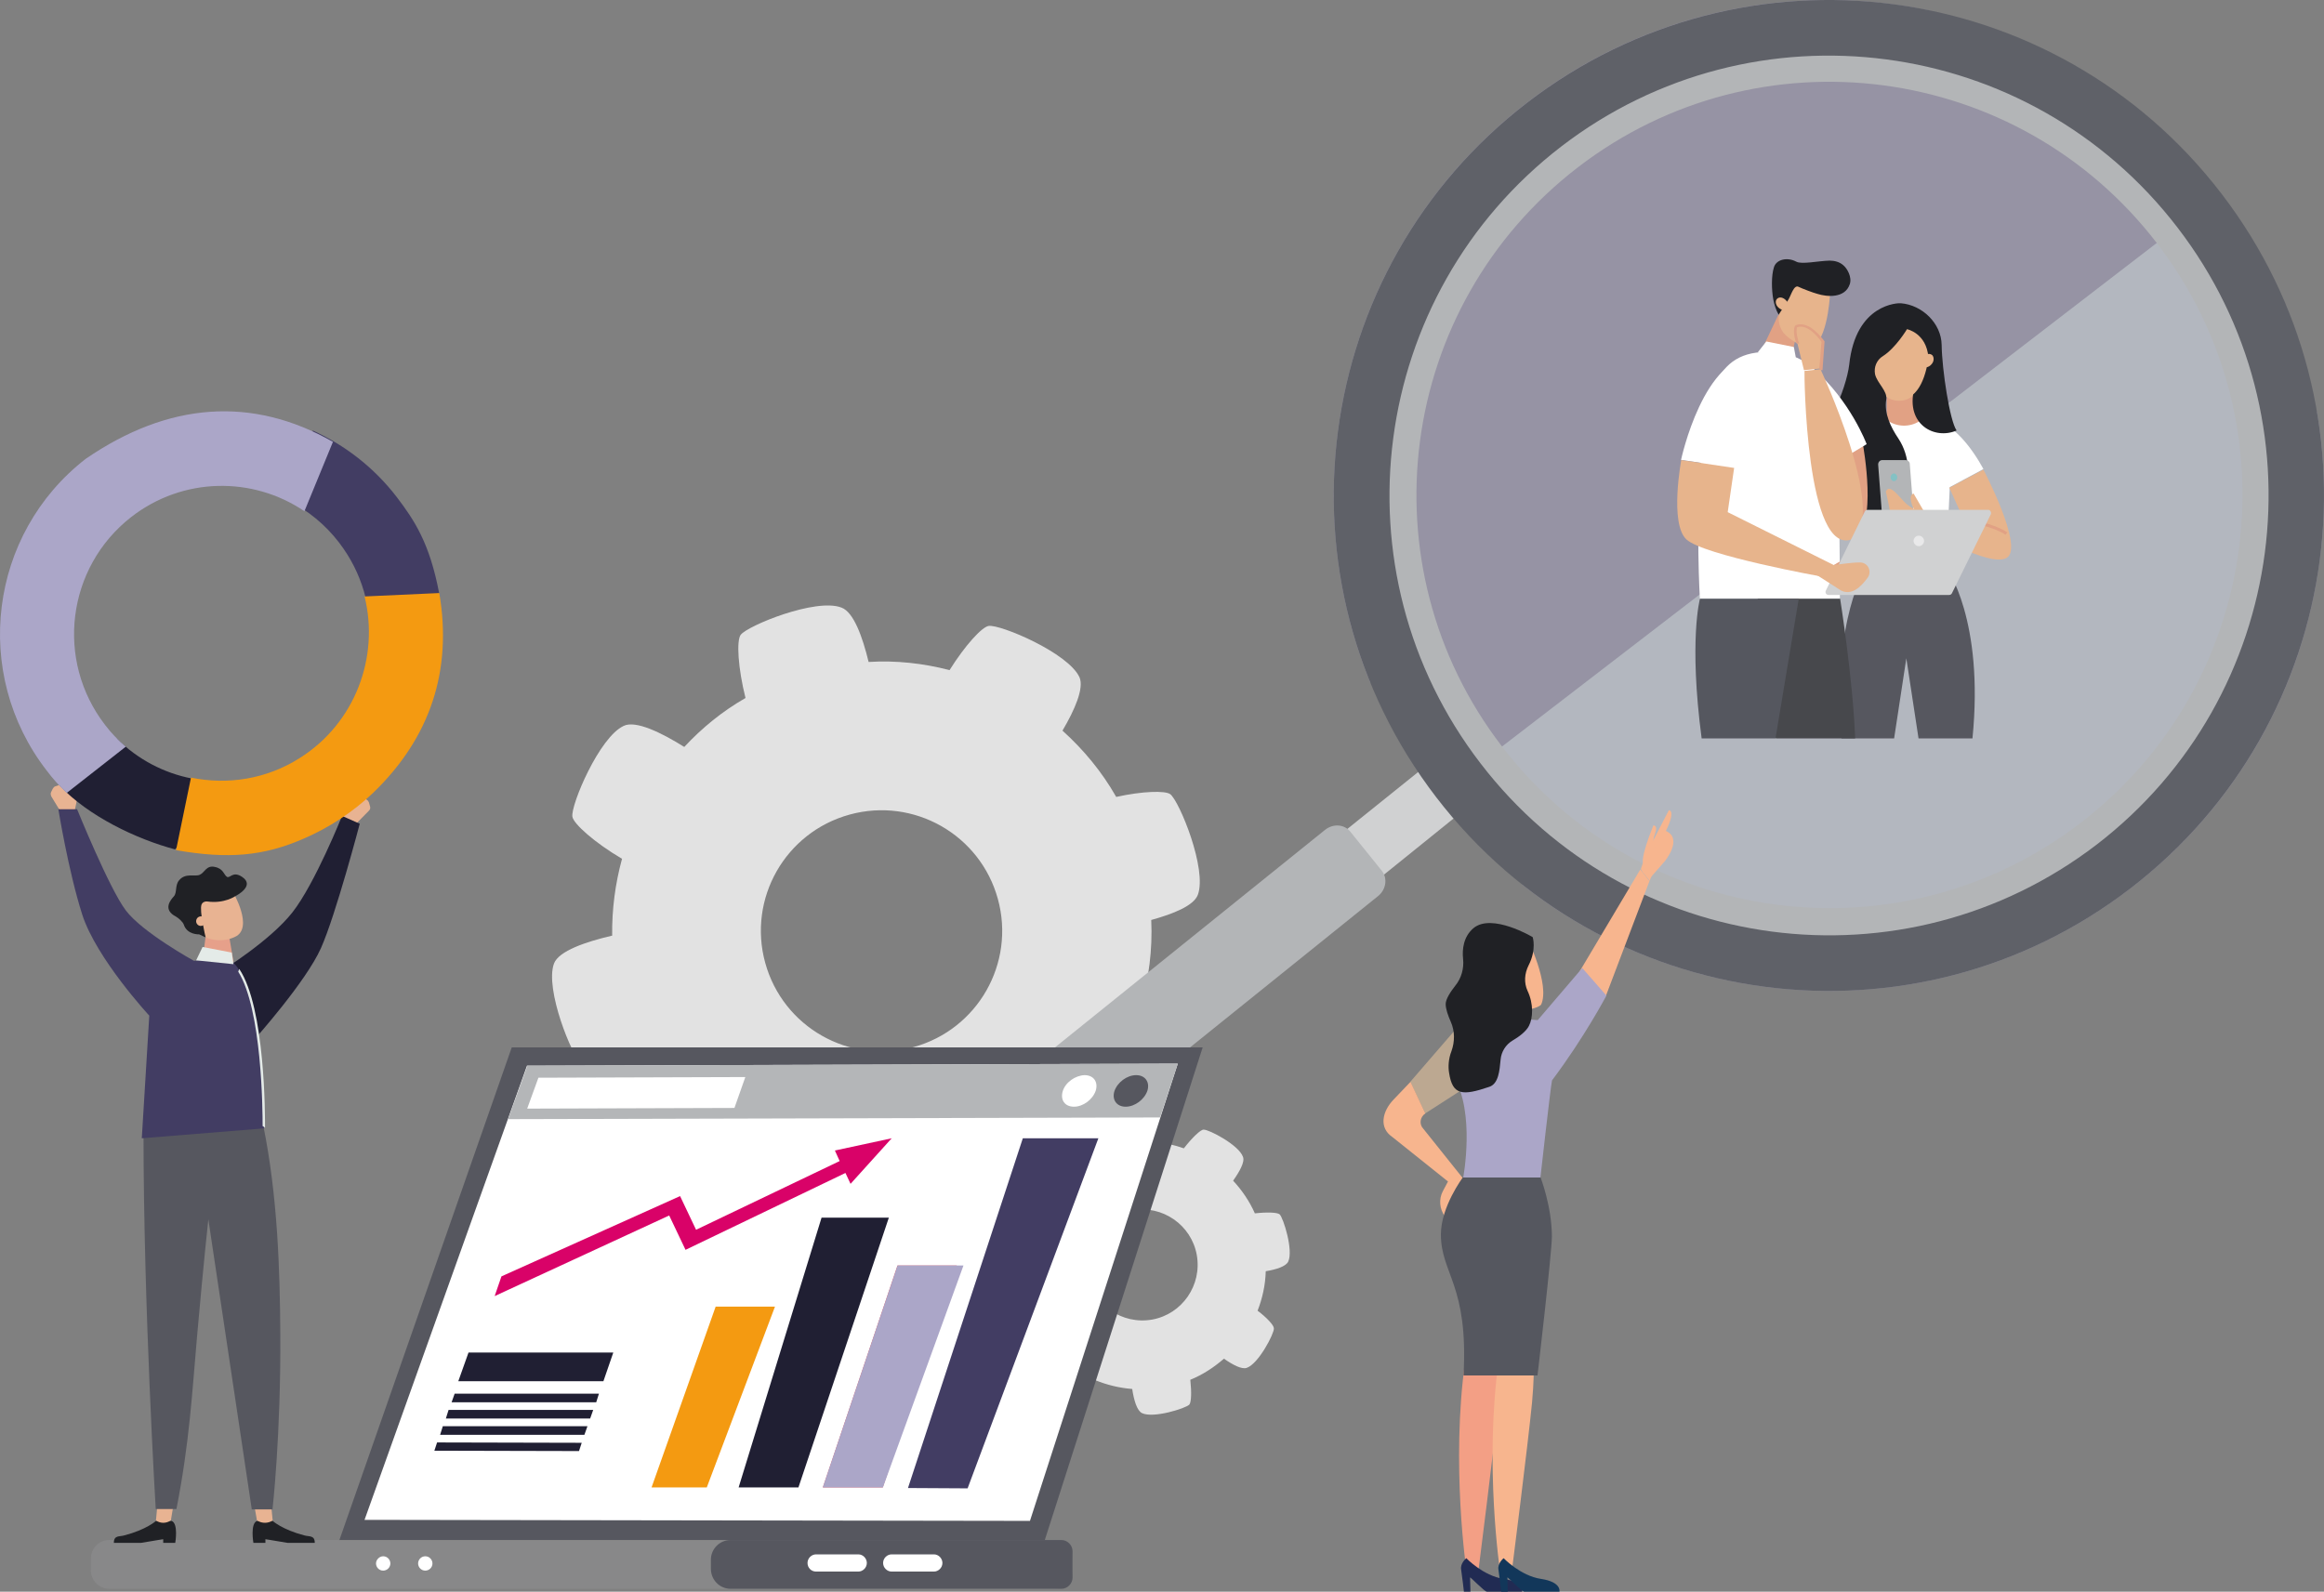 <svg width="2429" height="1664" xmlns="http://www.w3.org/2000/svg" xmlns:xlink="http://www.w3.org/1999/xlink" xml:space="preserve" overflow="hidden"><rect width="100%" height="100%" fill="#808080" stroke="none"/><defs><clipPath id="clip0"><rect x="1772" y="610" width="2429" height="1664"/></clipPath></defs><g clip-path="url(#clip0)" transform="translate(-1772 -610)"><path d="M2546.2 1273.61C2541.58 1279.65 2543.35 1308.44 2551.18 1339.71 2527 1353.57 2505.67 1370.99 2487.19 1390.89 2463.37 1375.96 2436.36 1362.81 2423.91 1368.86 2398.32 1380.58 2368.46 1451.67 2370.24 1463.75 2371.3 1471.21 2393.7 1491.12 2422.14 1507.82 2415.03 1533.76 2411.47 1560.78 2411.83 1588.14 2384.46 1594.54 2356.02 1604.13 2351.04 1617.28 2341.09 1643.94 2370.24 1715.02 2379.84 1722.48 2385.88 1727.11 2414.67 1725.33 2445.6 1717.51 2459.11 1742.39 2475.81 1764.78 2495.37 1783.97 2481.15 1807.07 2469.06 1832.66 2474.75 1844.74 2486.48 1870.33 2557.57 1900.19 2569.66 1898.41 2576.77 1897.34 2594.54 1878.15 2610.18 1852.56 2637.56 1861.09 2666.7 1865.36 2696.21 1865.36 2702.61 1890.24 2711.49 1913.69 2723.23 1917.96 2749.89 1927.91 2820.98 1898.77 2828.45 1889.17 2832.36 1883.84 2831.65 1860.03 2825.6 1832.66 2852.97 1818.09 2877.15 1799.61 2897.76 1778.28 2918.74 1790.37 2940.07 1799.25 2950.73 1794.28 2976.32 1782.55 3006.18 1711.47 3004.41 1699.38 3003.34 1692.99 2986.99 1677.35 2964.24 1662.42 2972.77 1633.28 2976.68 1602.71 2975.26 1571.79 2998.36 1565.4 3019.69 1556.87 3023.96 1545.49 3033.91 1518.84 3004.76 1447.76 2995.16 1440.29 2989.83 1436.38 2966.01 1437.09 2938.64 1443.14 2923.71 1416.84 2904.52 1393.73 2882.48 1373.83 2895.28 1352.15 2905.23 1329.41 2900.25 1318.03 2888.52 1292.44 2817.43 1262.59 2805.34 1264.37 2798.23 1265.43 2780.46 1284.98 2764.46 1310.57 2737.09 1303.46 2708.65 1300.26 2679.86 1302.04 2673.46 1275.74 2664.22 1249.8 2651.42 1245.18 2624.76 1234.87 2553.66 1264.01 2546.2 1273.61M2814.94 1549.76C2833.42 1616.93 2793.97 1686.23 2726.78 1704.71 2659.6 1723.2 2590.28 1683.75 2571.79 1616.57 2553.31 1549.4 2592.77 1480.1 2659.95 1461.62 2727.14 1443.14 2796.45 1482.59 2814.94 1549.76Z" fill="#E2E2E2" fill-rule="evenodd"/><path d="M2910.97 1784.57C2908.49 1787.06 2908.13 1800.58 2910.62 1815.17 2898.9 1820.51 2888.6 1827.62 2879.37 1836.16 2869.07 1828.33 2857.35 1821.22 2851.31 1823.35 2838.88 1827.62 2822.55 1859.29 2822.9 1864.63 2823.26 1868.18 2832.49 1878.15 2844.92 1887.04 2840.66 1898.78 2837.82 1910.88 2836.75 1923.69 2823.97 1925.47 2810.47 1928.67 2807.63 1934.72 2801.95 1946.46 2812.61 1980.26 2816.51 1984.18 2819 1986.67 2832.14 1987.02 2846.7 1984.53 2851.67 1996.63 2858.77 2007.31 2866.94 2016.91 2859.48 2026.88 2853.09 2038.26 2854.87 2043.95 2859.13 2056.41 2890.73 2072.78 2896.06 2072.42 2899.26 2072.42 2908.13 2064.24 2916.66 2052.85 2928.73 2057.83 2941.87 2061.03 2955.36 2062.1 2957.14 2073.84 2960.34 2084.87 2965.66 2087.36 2977.38 2093.06 3011.12 2082.38 3015.03 2078.47 3017.16 2075.98 3017.51 2065.3 3016.09 2052.49 3029.23 2047.16 3040.95 2039.33 3051.25 2030.43 3060.48 2036.84 3069.71 2041.82 3075.04 2040.04 3087.47 2035.77 3103.81 2004.1 3103.45 1998.77 3103.45 1995.56 3096.35 1987.74 3086.41 1980.26 3091.38 1967.46 3094.57 1953.58 3094.93 1938.99 3105.94 1937.21 3115.88 1934.01 3118.37 1929.03 3124.05 1917.29 3113.39 1883.48 3109.49 1879.57 3107 1877.43 3096.35 1877.08 3083.56 1878.5 3077.88 1865.69 3070.07 1854.31 3060.84 1844.34 3067.58 1834.74 3073.27 1824.77 3071.14 1819.44 3066.87 1806.98 3035.27 1790.62 3029.94 1790.97 3026.74 1790.97 3017.87 1799.51 3009.34 1810.54 2997.27 1806.27 2984.13 1803.78 2970.99 1803.07 2969.21 1790.62 2966.02 1778.52 2960.34 1775.67 2948.62 1769.98 2914.88 1780.3 2910.97 1784.57M3022.84 1921.91C3028.52 1953.58 3007.57 1983.82 2976.32 1989.52 2944.71 1995.21 2914.53 1974.22 2908.84 1942.9 2903.16 1911.24 2924.11 1880.99 2955.36 1875.3 2986.97 1869.61 3017.16 1890.6 3022.84 1921.91Z" fill="#E2E2E2" fill-rule="evenodd"/><path d="M3325 1438.45C3320.02 1430.64 3315.39 1422.83 3310.4 1415.02 3309.34 1413.25 3308.27 1411.47 3307.2 1410.05 3302.57 1404.37 3299.72 1398.33 3298.3 1391.23 3298.3 1388.04 3297.94 1384.84 3297.94 1382L3100 1541.07 3138.45 1589 3325 1438.45Z" fill="#D0D1D2" fill-rule="evenodd"/><path d="M3788.9 621.059C3870.27 670.152 3953.42 717.822 4028.39 776.519 4040.47 786.125 4094.48 821.343 4057.88 798.576 4065.34 807.469 4072.45 816.007 4079.91 824.901 4096.26 864.744 4105.49 906.366 4125.75 944.786 4144.58 981.072 4167.68 1013.09 4193.61 1040.48 4224.88 1223.69 4156.31 1417.93 3998.54 1538.88 3807.02 1686.16 3545.15 1678.33 3363.58 1535.32 3354.69 1517.18 3343.68 1499.75 3330.53 1483.74 3326.62 1477.34 3322.36 1471.29 3317.74 1465.95 3303.17 1439.27 3288.25 1412.59 3270.13 1388.04 3251.65 1362.43 3228.91 1341.09 3204.03 1323.3 3118.4 1112.7 3179.16 862.61 3368.19 717.11 3492.56 621.415 3646.41 591.177 3788.9 621.059Z" fill="#ABA6C8" fill-rule="evenodd" fill-opacity="0.502"/><path d="M3429.55 1562.7C3411.09 1529.25 3386.23 1500.79 3353.92 1478.02 3332.26 1464.5 3312.02 1449.55 3292.84 1433.18 3291.78 1432.12 3291.07 1431.4 3290 1430.34L4092.52 813C4242.01 1037.87 4194.07 1343.87 3976.75 1510.75 3814.48 1636 3601.42 1649.16 3429.55 1562.7Z" fill="#DEEEE9" fill-rule="evenodd" fill-opacity="0.4"/><path d="M3388.04 741.701C3175.21 905.288 3135.06 1210.77 3298.5 1423.79 3461.94 1636.81 3767.14 1676.99 3979.96 1513.41 4192.79 1349.82 4232.94 1044.34 4069.5 831.318 3906.06 617.943 3600.86 578.114 3388.04 741.701ZM3421.43 784.731C3610.45 639.636 3881.19 675.199 4026.51 864.391 4171.83 1053.58 4135.94 1324.93 3946.92 1470.02 3757.9 1615.47 3486.81 1579.55 3341.85 1390.36 3196.53 1201.52 3232.06 930.182 3421.43 784.731Z" fill="#B3B5B7" fill-rule="evenodd"/><path d="M3368.34 717.215C3141.64 891.488 3099.01 1216.56 3273.11 1443.47 3447.22 1670.38 3771.97 1713.06 3998.66 1538.79 4225.36 1364.51 4267.99 1039.44 4093.89 812.531 3920.14 585.621 3595.03 542.942 3368.34 717.215ZM3403.87 763.095C3604.98 608.739 3893.49 646.439 4048.05 848.097 4202.62 1049.4 4164.6 1338.19 3963.49 1492.91 3762.02 1647.26 3473.86 1609.56 3319.3 1407.9 3164.74 1206.6 3202.76 917.806 3403.87 763.095Z" fill="#5F6168" fill-rule="evenodd"/><path d="M2581.37 1966.77C2574.62 1958.25 2575.69 1945.81 2584.56 1938.71L3156.9 1477.58C3165.42 1470.83 3177.13 1471.54 3183.52 1479.71L3216.16 1520.21C3222.55 1528.03 3220.77 1540.11 3212.26 1546.86L2639.91 2007.63C2631.4 2014.38 2618.98 2013.31 2611.88 2004.43L2581.37 1966.77Z" fill="#B3B5B7" fill-rule="evenodd"/><path d="M3029 1705 2306.87 1705 2125 2225 2862.41 2225Z" fill="#56575F" fill-rule="evenodd"/><path d="M1886.18 2271 2873.82 2271C2884.48 2271 2893 2262.38 2893 2251.61L2893 2239.39C2893 2228.62 2884.48 2220 2873.82 2220L1886.18 2220C1875.52 2220 1867 2228.62 1867 2239.39L1867 2251.61C1867 2262.38 1875.52 2271 1886.18 2271Z" fill="#888889" fill-rule="evenodd"/><path d="M2535.57 2271 2881.3 2271C2887.68 2271 2893 2265.65 2893 2259.23L2893 2231.77C2893 2225.35 2887.68 2220 2881.3 2220L2535.57 2220C2524.22 2220 2515 2229.27 2515 2240.69L2515 2249.96C2515 2261.73 2524.22 2271 2535.57 2271Z" fill="#56575F" fill-rule="evenodd"/><path d="M2165 2244.5C2165 2248.43 2168.21 2252 2172.5 2252 2176.43 2252 2180 2248.79 2180 2244.5 2180 2240.57 2176.79 2237 2172.5 2237 2168.57 2237 2165 2240.57 2165 2244.5Z" fill="#FFFFFF" fill-rule="evenodd"/><path d="M2209 2244.5C2209 2248.43 2212.21 2252 2216.5 2252 2220.43 2252 2224 2248.79 2224 2244.5 2224 2240.57 2220.79 2237 2216.5 2237 2212.21 2237 2209 2240.57 2209 2244.5Z" fill="#FFFFFF" fill-rule="evenodd"/><path d="M2624.91 2253 2669.09 2253C2673.72 2253 2678 2249.04 2678 2244L2678 2244C2678 2239.32 2674.08 2235 2669.09 2235L2624.91 2235C2620.28 2235 2616 2238.96 2616 2244L2616 2244C2616 2249.04 2619.92 2253 2624.91 2253Z" fill="#FFFFFF" fill-rule="evenodd"/><path d="M2703.91 2253 2748.09 2253C2752.72 2253 2757 2249.04 2757 2244L2757 2244C2757 2239.32 2753.08 2235 2748.09 2235L2703.91 2235C2699.28 2235 2695 2238.96 2695 2244L2695 2244C2695 2249.04 2699.28 2253 2703.91 2253Z" fill="#FFFFFF" fill-rule="evenodd"/><path d="M2848.49 2200 2153 2198.93 2322.79 1724.13 3003 1722Z" fill="#FFFFFF" fill-rule="evenodd"/><path d="M2984.54 1778.24 2303 1780 2323.23 1724.11 3003 1722Z" fill="#B4B6B8" fill-rule="evenodd"/><path d="M2510.73 2165 2453 2165 2519.99 1976 2582 1976Z" fill="#F49A11" fill-rule="evenodd"/><path d="M2606.52 2165 2544 2165 2630.67 1883 2701 1883Z" fill="#201F33" fill-rule="evenodd"/><path d="M2694.7 2165 2632 2165 2710.02 1933 2772 1933Z" fill="#DE5C6A" fill-rule="evenodd"/><path d="M2694.8 2165 2632 2165 2710.14 1933 2779 1933Z" fill="#ABA6C8" fill-rule="evenodd"/><path d="M2783.32 2166 2721 2165.64 2841.04 1800 2920 1800Z" fill="#423D63" fill-rule="evenodd"/><path d="M2644.61 1812.8 2649.59 1823.83 2499.52 1895.66 2482.81 1860.45 2296.11 1944.38 2289 1965 2471.43 1880.72 2488.5 1916.64 2655.64 1836.27 2660.97 1847.65 2704 1800Z" fill="#D90268" fill-rule="evenodd"/><path d="M2395.16 2076 2244 2076 2247.19 2067 2398 2067Z" fill="#201F33" fill-rule="evenodd"/><path d="M2388.81 2093 2238 2093 2240.83 2084 2392 2084Z" fill="#201F33" fill-rule="evenodd"/><path d="M2382.81 2110 2232 2110 2234.83 2101 2386 2101Z" fill="#201F33" fill-rule="evenodd"/><path d="M2377.17 2127 2226 2126.64 2228.83 2118 2380 2118.36Z" fill="#201F33" fill-rule="evenodd"/><path d="M2402.67 2054 2251 2054 2261.68 2024 2413 2024Z" fill="#201F33" fill-rule="evenodd"/><path d="M2936.77 1750.68C2933.92 1759.9 2939.25 1767 2948.49 1767 2958.09 1767 2968.04 1759.55 2971.23 1750.32 2974.08 1741.1 2968.75 1734 2959.51 1734 2949.91 1734 2939.96 1741.45 2936.77 1750.68Z" fill="#56575F" fill-rule="evenodd"/><path d="M2882.79 1750.68C2879.96 1759.9 2884.92 1767 2894.5 1767 2904.08 1767 2914.01 1759.55 2917.21 1750.32 2920.04 1741.1 2915.08 1734 2905.5 1734 2895.92 1734.35 2885.63 1741.45 2882.79 1750.68Z" fill="#FFFFFF" fill-rule="evenodd"/><path d="M2539.62 1768.3 2323 1769 2334.74 1736.7 2551 1736Z" fill="#FFFFFF" fill-rule="evenodd"/><path d="M2056.92 2200C2056.92 2200 2066.96 2209.2 2090.25 2215.22 2095.27 2216.63 2101 2214.86 2101 2223 2090.25 2223 2072.69 2223 2072.69 2223L2049.4 2219.11 2049.4 2223 2036.85 2223C2036.85 2223 2033.27 2202.48 2040.79 2200 2047.6 2200 2056.92 2200 2056.92 2200Z" fill="#202125" fill-rule="evenodd"/><path d="M2055.54 2185 2057 2199.56 2057 2199.56C2052.25 2202.75 2046.04 2202.75 2041.29 2199.91L2040.56 2199.56 2038 2185 2055.54 2185Z" fill="#E8B392" fill-rule="evenodd"/><path d="M1935.08 2200C1935.08 2200 1925.04 2209.2 1901.75 2215.22 1896.73 2216.63 1891 2214.86 1891 2223 1901.75 2223 1919.31 2223 1919.31 2223L1942.6 2219.11 1942.6 2223 1955.15 2223C1955.15 2223 1958.73 2202.48 1951.21 2200 1944.76 2200 1935.08 2200 1935.08 2200Z" fill="#202125" fill-rule="evenodd"/><path d="M1936.38 2185 1935 2199.56 1935 2199.56C1939.5 2202.75 1945.38 2202.75 1949.88 2199.91L1950.58 2199.56 1953 2185 1936.38 2185Z" fill="#E8B392" fill-rule="evenodd"/><path d="M2047.22 1787C2062.12 1859.81 2064.6 1938.31 2064.96 2004.37 2065.67 2110.57 2056.8 2188 2056.8 2188L2035.16 2188 1989.76 1884.67C1989.76 1884.67 1984.79 1929.78 1978.05 2006.15 1972.73 2066.17 1970.24 2116.96 1956.41 2187.65 1934.77 2187.65 1934.77 2187.65 1934.77 2187.65 1934.77 2187.65 1922 1976.67 1922 1794.81 1972.73 1794.81 2021.33 1787 2047.22 1787Z" fill="#56575F" fill-rule="evenodd"/><path d="M2144.36 1471 2157.63 1457.53C2158.71 1456.47 2159.43 1454.7 2158.71 1452.92L2157.63 1449.02C2157.28 1447.96 2156.56 1446.9 2155.48 1446.19L2139.33 1436.62C2137.54 1435.55 2135.02 1435.91 2133.23 1437.33L2131.44 1439.1C2130.72 1440.16 2130 1441.23 2130 1442.29L2130 1465.68 2144.36 1471Z" fill="#E8B392" fill-rule="evenodd"/><path d="M2148 1471.17C2148 1471.17 2123.11 1566 2107.47 1601.17 2091.82 1636.33 2038.49 1696 2038.49 1696L2004 1624.61C2004 1624.61 2054.13 1593.71 2077.6 1563.87 2101.07 1534.04 2129.51 1463 2129.51 1463L2148 1471.17Z" fill="#201F33" fill-rule="evenodd"/><path d="M1835.61 1459 1825.74 1442.81C1825.03 1441.38 1824.68 1439.58 1825.38 1438.14L1827.15 1434.54C1827.85 1433.46 1828.56 1432.38 1829.97 1432.02L1847.6 1426.27C1849.71 1425.55 1851.83 1426.27 1853.24 1428.43L1854.29 1430.59C1855 1431.66 1855 1433.1 1855 1434.18L1850.06 1457.56 1835.61 1459Z" fill="#E8B392" fill-rule="evenodd"/><path d="M2009.54 1611.62C2050.12 1632.99 2047.98 1789.67 2047.98 1789.67L1920.2 1800 1928.03 1671.8C1928.03 1671.8 1872.86 1612.33 1857.91 1566.04 1843.32 1520.1 1833 1456 1833 1456L1852.58 1456C1852.58 1456 1886.03 1538.62 1903.47 1561.76 1920.91 1584.91 1974.66 1614.47 1974.66 1614.47L2009.54 1611.62Z" fill="#423D63" fill-rule="evenodd"/><path d="M2046.49 1787.22C2046.49 1770.52 2045.77 1665.3 2021 1625.84 2021.36 1624.78 2021.72 1624.07 2022.08 1623 2049.36 1663.88 2049 1776.91 2049 1789 2048.28 1788.29 2047.56 1787.93 2046.49 1787.22Z" fill="#E4EBE8" fill-rule="evenodd"/><path d="M1984 1611.49 1986.81 1590 2011.78 1590.35 2016 1615.31C2016 1615.65 2015.65 1615.65 2015.65 1616 2005.8 1611.84 1994.55 1610.45 1984 1611.49Z" fill="#E6A08A" fill-rule="evenodd"/><path d="M1969 1548.42 1978.87 1581.93C1982.05 1580.86 1984.87 1584.07 1985.22 1587.28 1985.93 1587.99 1986.28 1588.7 1986.28 1589.77 1992.98 1592.63 2004.97 1595.48 2017.66 1589.42 2037.76 1580.15 2015.2 1542 2015.2 1542L1969 1548.42Z" fill="#E8B392" fill-rule="evenodd"/><path d="M1964.04 1576.54C1963.32 1574.07 1958.67 1569.82 1956.16 1568.4 1941.49 1560.96 1950.44 1550.7 1953.66 1547.16 1957.24 1543.26 1954.73 1535.82 1959.02 1530.51 1965.82 1522.02 1975.84 1526.97 1980.85 1524.49 1985.86 1522.37 1987.65 1514.23 1996.6 1516.35 2005.55 1518.12 2005.9 1524.49 2009.13 1526.62 2012.35 1528.74 2015.21 1520.25 2024.87 1526.62 2039.54 1536.18 2018.07 1546.8 2018.07 1546.8 2018.07 1546.8 2006.62 1554.95 1988.73 1552.47 1986.22 1552.11 1983.72 1553.18 1982.64 1555.65 1980.14 1562.03 1986.94 1590 1986.94 1590L1980.14 1586.81C1980.14 1586.81 1967.61 1587.52 1964.04 1576.54Z" fill="#202125" fill-rule="evenodd"/><path d="M1977.95 1575.98C1979.61 1578.29 1982.62 1578.62 1984.96 1576.97 1987.29 1575.31 1987.63 1572.34 1985.96 1570.02 1984.29 1567.71 1981.28 1567.38 1978.95 1569.03 1976.94 1570.69 1976.28 1573.66 1977.95 1575.98Z" fill="#E8B392" fill-rule="evenodd"/><path d="M2014.23 1605.88 2016 1618 1977 1613.96 1983.74 1600Z" fill="#E4EBE8" fill-rule="evenodd"/><path d="M2186.8 1129.8C2162.75 1098.46 2132.34 1075.31 2098.75 1060 2101.23 1087.07 2094.51 1114.49 2074 1133.72 2093.8 1143.69 2111.84 1158.29 2126.33 1177.16 2150.73 1208.86 2160.99 1246.96 2158.16 1284 2162.4 1281.86 2166.64 1280.08 2171.24 1279.01 2174.07 1278.66 2177.25 1278.3 2180.08 1277.95 2183.26 1272.6 2186.45 1267.26 2189.27 1261.56 2191.4 1258 2193.16 1250.88 2195.99 1247.68 2195.99 1247.68 2196.35 1247.32 2196.35 1247.32 2197.05 1245.54 2197.76 1243.76 2198.47 1241.98 2204.48 1227.02 2218.62 1236.99 2231 1230.23 2221.1 1177.88 2205.19 1154.02 2186.8 1129.8Z" fill="#423D63" fill-rule="evenodd"/><path d="M1986.23 1475.65C1986.94 1475.65 1987.64 1475.65 1988 1475.65 1988 1475.65 1988 1475.65 1988 1475.65 1986.94 1471.04 1985.52 1466.43 1983.74 1461.82 1983.03 1459.69 1982.32 1457.91 1981.61 1455.79 1981.61 1455.43 1981.61 1455.43 1981.26 1455.08 1979.13 1449.4 1977 1444.08 1974.87 1438.4 1973.1 1433.44 1972.39 1428.47 1972.39 1423.86 1943.29 1418.18 1915.97 1403.99 1893.97 1382 1881.55 1396.9 1867.35 1409.31 1851.39 1421.02 1845.71 1425.28 1840.03 1428.47 1834 1430.95 1864.16 1463.24 1914.9 1487.36 1955 1498 1966.35 1485.94 1969.55 1476.36 1986.23 1475.65Z" fill="#201F33" fill-rule="evenodd"/><path d="M1903.46 1390.62C1895.65 1383.86 1888.2 1376.39 1881.81 1367.86 1829.63 1300.27 1841.7 1203.16 1909.14 1150.52 1963.1 1108.54 2036.22 1107.83 2090.18 1144.47L2120 1071.9C2035.51 1023.88 1948.19 1030.28 1861.57 1089.69 1760.4 1168.3 1742.3 1314.14 1820.75 1415.52 1827.14 1424.06 1834.24 1431.89 1841.7 1439L1903.46 1390.62Z" fill="#ABA6C8" fill-rule="evenodd"/><path d="M2231.13 1230 2153.03 1233.56C2168.65 1296.57 2143.45 1365.64 2085.58 1402.31 2050.43 1424.74 2009.61 1430.79 1971.62 1422.96L1956 1498.79C2011.03 1508.4 2047.59 1504.84 2088.77 1487.04 2116.11 1475.29 2140.96 1458.92 2162.26 1438.62 2221.55 1381.31 2244.98 1311.17 2231.13 1230Z" fill="#F49A11" fill-rule="evenodd"/><path d="M3820 1067.3C3809.86 1058.56 3802.62 1046.68 3799.72 1032.7 3799.72 1032.35 3799.72 1032 3799.72 1032 3799.36 1032 3799.36 1032.35 3799 1032.35 3799 1032.7 3799 1032.7 3799 1033.05 3801.53 1047.03 3809.14 1059.26 3819.28 1068 3819.64 1067.65 3820 1067.3 3820 1067.3" fill="#FFFFFF" fill-rule="evenodd"/><path d="M3681.26 1111.47 3629 1251.72 3640.02 1256C3640.02 1256 3680.9 1193.19 3721.43 1120.75 3759.83 1052.94 3681.26 1111.47 3681.26 1111.47" fill="#E7B48C" fill-rule="evenodd"/><path d="M3681 1111.08C3681 1111.08 3707.62 1049.14 3743.48 1049.14 3779.33 1049.14 3740.28 1053.76 3786.07 1049.14 3817.31 1045.93 3845 1100.4 3845 1100.4L3809.86 1119.27 3805.95 1204 3721.47 1204 3716.5 1122.47 3681 1111.08" fill="#FFFFFF" fill-rule="evenodd"/><path d="M3744 1024.49 3744 1049.24 3744.35 1049.24C3754.24 1056.56 3768 1056.9 3778.24 1050.28L3780 1049.24 3774.35 1021 3744 1024.49" fill="#E1A184" fill-rule="evenodd"/><path d="M3727.03 972.214C3727.03 972.214 3724.92 1029 3756.96 1029 3789 1029 3789 967.214 3789 967.214L3761.18 939 3727.03 972.214" fill="#E7B48C" fill-rule="evenodd"/><path d="M3765.15 954.149C3765.15 954.149 3753.43 973.765 3739.93 982.324 3733.54 986.247 3730.34 993.737 3731.76 1001.23 3733.89 1010.5 3744.9 1018.7 3743.48 1027.62 3740.99 1041.89 3748.1 1056.51 3756.27 1068.63 3780.77 1105.73 3757.69 1166 3723.24 1166 3684.52 1166 3689.5 1120.35 3692.34 1111.79 3695.53 1102.87 3693.05 1092.89 3685.94 1086.47 3680.97 1081.83 3676 1075.77 3676 1069.35 3676 1061.5 3683.1 1047.95 3689.5 1037.25 3696.24 1026.19 3703.35 1003.72 3704.77 991.241 3711.52 927.043 3756.62 926.687 3758.75 927.043 3781.13 928.827 3801.02 948.086 3801.37 970.555 3801.73 996.59 3809.9 1050.09 3817 1060.07 3793.91 1070.06 3763.73 1053.65 3772.6 1016.92 3774.38 1009.79 3788.23 989.814 3787.52 983.394 3785.39 958.072 3765.15 954.149 3765.15 954.149" fill="#202125" fill-rule="evenodd"/><path d="M3768.8 969C3764.53 971.826 3760.27 974.3 3755.29 976.066 3751.02 982.072 3746.04 987.371 3740 991.964 3742.84 1000.8 3744.27 1009.63 3743.91 1018.46 3743.91 1020.23 3743.56 1022.35 3743.56 1024.11 3747.11 1026.59 3751.38 1028 3756.71 1028 3778.76 1028 3785.87 999.384 3788 981.012 3781.24 978.539 3774.84 974.3 3768.8 969" fill="#E7B48C" fill-rule="evenodd"/><path d="M3781.37 992.489C3779.24 989.975 3779.6 985.667 3782.43 982.794 3785.26 979.562 3789.16 979.204 3791.63 981.358 3793.76 983.872 3793.4 988.18 3790.57 991.053 3787.74 994.284 3783.49 995.002 3781.37 992.489" fill="#E7B48C" fill-rule="evenodd"/><path d="M3751.7 1382 3764.46 1298.17 3777.22 1382 3833.58 1382C3845.99 1257.86 3806.64 1204 3806.64 1204L3722.28 1204C3722.28 1204 3686.83 1255.72 3696.75 1382L3751.7 1382" fill="#56575F" fill-rule="evenodd"/><path d="M3845.05 1101C3845.05 1101 3887.44 1181.62 3869.63 1193.04 3851.82 1204.45 3782 1162.36 3782 1162.36L3785.56 1150.94 3824.03 1152.37 3809.43 1119.91 3845.05 1101" fill="#E7B48C" fill-rule="evenodd"/><path d="M3868.21 1169C3839.56 1151.21 3788.72 1154.41 3788.36 1154.41L3788 1151.21C3790.15 1151.21 3840.64 1148.01 3870 1166.51L3868.21 1169" fill="#E1A184" fill-rule="evenodd"/><path d="M3636.3 1263.27C3635.25 1263.98 3631.41 1266.8 3627.21 1275.61 3623.71 1283.37 3621.61 1302.05 3614.26 1295.71 3612.52 1286.54 3609.02 1275.61 3609.02 1275.61 3608.67 1269.97 3613.91 1261.86 3618.11 1257.63L3633.16 1246C3633.16 1246 3642.6 1247.76 3642.95 1247.76L3644 1249.53C3641.2 1252.7 3638.05 1259.04 3636.3 1263.27" fill="#E7B48C" fill-rule="evenodd"/><path d="M3631.72 1264.42C3631.72 1264.42 3631.38 1264.42 3630.34 1265.15 3630.34 1263.69 3630 1262.59 3630 1261.5 3631.38 1257.12 3632.41 1252.38 3633.79 1248 3636.21 1249.09 3639.66 1250.92 3640 1250.92L3637.59 1281.93C3637.59 1281.93 3633.79 1283.02 3632.07 1276.82 3630.69 1270.25 3631.72 1264.42 3631.72 1264.42" fill="#E7B48C" fill-rule="evenodd"/><path d="M3772 1146.03 3768.05 1094.91C3768.05 1092.78 3765.89 1091 3763.74 1091L3739.31 1091C3736.8 1091 3735 1093.13 3735 1095.62L3738.95 1147.09C3738.95 1149.22 3741.11 1151 3743.26 1151L3767.69 1151C3770.2 1150.29 3772 1148.51 3772 1146.03" fill="#B3B5B7" fill-rule="evenodd"/><path d="M3779.27 1144.52C3777.86 1144.52 3772.93 1143.45 3764.83 1137.06 3757.79 1131.02 3747.23 1114.31 3743 1123.91 3745.46 1133.86 3747.58 1145.59 3747.58 1145.59 3749.69 1151.27 3758.49 1156.6 3764.48 1158.74L3784.2 1163C3784.2 1163 3792.3 1156.6 3793 1156.6L3791.59 1152.69C3787.01 1150.21 3782.79 1147.36 3779.27 1144.52" fill="#E7B48C" fill-rule="evenodd"/><path d="M3774.14 1144.96C3774.14 1144.96 3773.44 1144.96 3772.75 1144.96 3773.1 1146.01 3773.79 1147.42 3774.14 1148.47 3777.25 1151.98 3780.37 1155.49 3783.49 1159 3785.23 1156.89 3788 1153.38 3788 1153.38L3772.06 1126C3772.06 1126 3767.9 1126.7 3769.28 1133.37 3770.32 1140.04 3774.14 1144.96 3774.14 1144.96" fill="#E7B48C" fill-rule="evenodd"/><path d="M3748 1109C3748 1111.18 3749.59 1113 3751.5 1113 3753.41 1113 3755 1111.18 3755 1109 3755 1106.82 3753.41 1105 3751.5 1105 3749.59 1105 3748 1106.82 3748 1109" fill="#84C1C4" fill-rule="evenodd"/><path d="M3649 962.065 3642.33 994 3609 984.774 3630.75 939 3649 962.065" fill="#E1A184" fill-rule="evenodd"/><path d="M3657.84 971.764C3661.72 972.829 3665.6 973.539 3667.71 972.474 3683.94 959.696 3685 912.133 3685 912.133L3669.83 899 3643.02 905.744 3632.44 934.495C3629.62 942.303 3631.03 950.822 3635.97 957.921 3641.96 964.31 3649.37 969.279 3657.84 971.764" fill="#E7B48C" fill-rule="evenodd"/><path d="M3641.23 923.197C3644.05 918.632 3646.87 907.393 3651.8 909.852 3655.32 911.608 3667.31 916.173 3671.54 917.227 3681.4 920.387 3700.43 922.143 3705.37 907.042 3707.84 899.667 3702.55 890.537 3698.67 887.376 3694.8 883.864 3689.51 882.459 3684.22 882.459 3671.89 882.811 3654.97 886.674 3649.33 883.513 3640.17 878.596 3628.54 881.055 3626.07 889.483 3623.25 898.263 3623.61 913.013 3625.37 922.846 3626.43 928.465 3628.19 934.084 3631.01 939L3641.23 923.197" fill="#202125" fill-rule="evenodd"/><path d="M3630.63 921.475C3633.45 920.098 3637.31 921.819 3639.77 925.262 3641.88 928.361 3641.18 932.148 3638.37 933.525 3635.55 934.902 3631.69 933.18 3629.23 929.738 3627.12 926.295 3627.82 922.852 3630.63 921.475" fill="#E7B48C" fill-rule="evenodd"/><path d="M3623.63 978.161C3560.83 974.61 3555.48 1030.37 3550.12 1090.74 3544.06 1160 3548.7 1236 3548.7 1236L3695 1236C3695 1236 3695 1171.36 3693.57 1107.08 3692.15 1044.57 3690 982.068 3623.63 978.161" fill="#FFFFFF" fill-rule="evenodd"/><path d="M3687 1201.96C3687 1201.96 3701.07 1191.89 3706.35 1194.4 3711.62 1196.92 3707.4 1207 3707.4 1207L3687 1201.96" fill="#E1A184" fill-rule="evenodd"/><path d="M3708.97 1171.47C3735.17 1162.64 3719.16 1075 3719.16 1075L3703.88 1075C3703.88 1075 3683.14 1180.31 3708.97 1171.47" fill="#E1A184" fill-rule="evenodd"/><path d="M3723 1074.34 3705.28 1085C3705.28 1085 3630.13 963.124 3667.35 995.459 3705.99 1028.86 3723 1074.34 3723 1074.34" fill="#FFFFFF" fill-rule="evenodd"/><path d="M3529 1090.8C3529 1090.8 3552.73 979.202 3609.04 982.054 3665.36 984.55 3584.61 1099 3584.61 1099L3529 1090.8" fill="#FFFFFF" fill-rule="evenodd"/><path d="M3708.89 1173.35C3744.46 1145.03 3674.75 996 3674.75 996L3658.03 997.77C3657.68 997.77 3659.1 1194.94 3708.89 1173.35" fill="#E7B48C" fill-rule="evenodd"/><path d="M3649 984 3646.89 972.787 3618.12 967 3609 978.575 3649 984" fill="#FFFFFF" fill-rule="evenodd"/><path d="M3674.83 995.229 3677 966.889C3677 966.889 3662.53 945.28 3648.79 950.948 3646.26 956.97 3650.6 969.014 3650.6 969.014L3657.47 997 3674.83 995.229" fill="#E7B48C" fill-rule="evenodd"/><path d="M3711 1382C3708.5 1318.82 3695.28 1236 3695.28 1236L3609.14 1236 3607 1312.75C3607 1312.75 3613.08 1339.52 3628.09 1382L3711 1382" fill="#47484C" fill-rule="evenodd"/><path d="M3673.23 994.511 3673.59 994.511 3675.76 967.486C3673.95 964.642 3661.7 947.929 3650.17 952.196 3648.73 956.819 3651.25 965.708 3652.33 968.909L3652.33 969.264C3651.25 968.909 3650.53 968.909 3649.45 968.909 3648.37 966.064 3645.48 956.463 3648.01 950.774L3648.37 950.418 3648.73 950.063C3663.14 944.018 3677.92 965.708 3678.64 966.42L3679 966.775 3676.84 997 3675.04 997C3673.95 995.933 3673.59 995.222 3673.23 994.511" fill="#E1A184" fill-rule="evenodd"/><path d="M3627.71 1382 3652 1236 3548.75 1236C3548.75 1236 3536.96 1279.19 3550.53 1382L3627.71 1382" fill="#55575F" fill-rule="evenodd"/><path d="M3849.96 1143 3723.92 1143C3722.85 1143 3721.42 1143.71 3721.06 1144.77L3680.36 1227.41C3679.29 1229.53 3680.72 1232 3683.22 1232L3809.25 1232C3810.33 1232 3811.75 1231.29 3812.11 1230.23L3852.81 1147.59C3853.53 1145.47 3852.1 1143 3849.96 1143" fill="#D0D1D2" fill-rule="evenodd"/><path d="M3772 1175.5C3772 1178.43 3774.57 1181 3777.5 1181 3780.43 1181 3783 1178.43 3783 1175.5 3783 1172.57 3780.43 1170 3777.5 1170 3774.57 1170 3772 1172.57 3772 1175.5" fill="#E9E9EA" fill-rule="evenodd"/><path d="M3584.49 1099.18 3577.76 1145.42 3689 1200.91 3676.95 1213C3676.95 1213 3552.25 1190.59 3534.53 1173.88 3516.82 1157.16 3529.22 1091 3529.22 1091L3584.49 1099.18" fill="#E7B48C" fill-rule="evenodd"/><path d="M3670 1210.57 3696.37 1227.45C3707.06 1232.48 3716.32 1224.58 3724.16 1213.8 3728.79 1206.98 3724.16 1198 3715.97 1198 3706.35 1198 3694.94 1200.15 3689.24 1200.51L3670 1210.57" fill="#E7B48C" fill-rule="evenodd"/><path d="M3303.49 2032.12C3288.09 2140.96 3304.93 2254.06 3304.93 2252.99 3304.93 2251.93 3317.11 2252.99 3317.11 2252.99 3317.11 2252.99 3333.95 2120.4 3338.25 2076.44 3342.19 2032.12 3338.25 2029.28 3338.25 2029.28 3338.25 2029.28 3318.9 1923.28 3303.49 2032.12Z" fill="#F39F85" fill-rule="evenodd"/><path d="M3299 1749.96 3261.65 1774 3246 1740.98 3294.38 1685Z" fill="#BCA891" fill-rule="evenodd"/><path d="M3496 1531.1 3450.5 1651 3421 1628.94 3486.4 1519Z" fill="#F7B58E" fill-rule="evenodd"/><path d="M3499.2 1490.09C3495.71 1492.93 3493.27 1497.2 3492.58 1501.83L3487 1518.55 3488.74 1521.75 3496.41 1531C3496.76 1527.44 3499.55 1524.6 3499.55 1524.6L3511.74 1510.72C3511.74 1510.72 3531.61 1486.89 3513.14 1478.7 3523.94 1456.64 3516.27 1457 3516.27 1457L3506.52 1475.86 3499.2 1490.09Z" fill="#F7B58E" fill-rule="evenodd"/><path d="M3502.15 1494.85C3502.15 1494.85 3497.98 1490.91 3501.8 1481.6 3505.28 1472.3 3500.06 1473.01 3500.06 1473.01 3500.06 1473.01 3485.1 1509.17 3489.98 1513.46 3494.5 1517.76 3502.15 1494.85 3502.15 1494.85Z" fill="#F7B58E" fill-rule="evenodd"/><path d="M3365.32 1675.41 3379.19 1676.48 3425.76 1622 3451 1650.84C3451 1650.84 3427.89 1694.64 3394.12 1739.51 3392.34 1748.77 3382.03 1841 3382.03 1841L3301.33 1841C3301.33 1841 3314.13 1773.34 3291.38 1735.6 3268.98 1697.85 3365.32 1675.41 3365.32 1675.41Z" fill="#ABA6C8" fill-rule="evenodd"/><path d="M3338.49 2032.12C3323.09 2140.96 3339.93 2254.06 3339.93 2252.99 3339.93 2251.93 3352.11 2252.99 3352.11 2252.99 3352.11 2252.99 3368.95 2120.4 3373.25 2076.44 3377.19 2032.12 3373.25 2029.28 3373.25 2029.28 3373.25 2029.28 3353.9 1923.28 3338.49 2032.12Z" fill="#F7B58E" fill-rule="evenodd"/><path d="M3368.28 1591 3322 1607.19 3326.59 1641.67C3326.59 1642.02 3326.95 1642.73 3326.95 1643.08 3328.01 1643.08 3328.71 1643.43 3329.77 1643.78 3329.77 1643.78 3330.13 1643.78 3330.13 1643.78 3330.13 1643.78 3330.48 1643.78 3330.48 1643.78 3341.08 1646.25 3348.85 1655.04 3352.03 1665.25 3358.74 1666.3 3365.45 1666.3 3372.16 1664.9 3376.76 1663.84 3380.64 1662.43 3382.76 1660.32 3392.3 1639.21 3368.28 1591 3368.28 1591Z" fill="#F7B58E" fill-rule="evenodd"/><path d="M3369.65 1619.23C3365.37 1627.77 3364.66 1637.37 3368.58 1645.91 3375 1659.42 3374.29 1674.36 3370.01 1682.54 3367.16 1688.23 3359.67 1693.92 3352.89 1697.83 3345.76 1702.1 3341.12 1709.57 3340.41 1717.75 3339.34 1729.13 3338.27 1743 3328.64 1746.2 3300.47 1755.81 3290.13 1755.1 3286.57 1731.62 3285.5 1725.58 3285.85 1717.04 3289.06 1708.86 3292.63 1698.9 3292.63 1687.87 3288.35 1678.27 3285.5 1671.87 3283 1664.76 3283 1659.78 3283 1654.44 3287.99 1646.97 3292.98 1640.57 3299.4 1632.75 3302.26 1622.43 3301.19 1612.47 3300.12 1602.51 3301.54 1589.35 3311.88 1580.46 3331.14 1564.1 3373.93 1589.71 3373.93 1589.71 3373.93 1589.71 3378.21 1602.51 3369.65 1619.23Z" fill="#202125" fill-rule="evenodd"/><path d="M3246.23 1741 3228.59 1759.49C3216.59 1771.94 3213.06 1789.01 3227.17 1798.61L3285.41 1845.19 3280.12 1855.15C3275.53 1863.69 3276.59 1874 3282.24 1881.82L3288.24 1890 3302 1843.06 3259.65 1790.07C3255.06 1785.45 3256.12 1777.63 3261.76 1774.07L3261.76 1774.07 3246.23 1741Z" fill="#F7B58E" fill-rule="evenodd"/><path d="M3382.19 1841C3382.19 1841 3394 1871.48 3394 1902.67 3394 1919.69 3378.96 2048 3378.96 2048 3378.96 2048 3315.95 2048 3301.63 2048 3307 1953.36 3278 1941.66 3278 1900.55 3278 1871.48 3300.91 1841 3300.91 1841L3382.19 1841Z" fill="#55575F" fill-rule="evenodd"/><path d="M3304.57 2239C3304.57 2239 3297.77 2244.41 3299.2 2251.27 3300.27 2258.12 3302.06 2274 3302.06 2274L3308.86 2274 3308.5 2259.21C3308.5 2258.12 3323.54 2274 3326.04 2274L3362.91 2274C3362.91 2274 3365.42 2263.9 3343.58 2260.65 3322.11 2257.4 3304.57 2239 3304.57 2239Z" fill="#212B53" fill-rule="evenodd"/><path d="M3343.57 2239C3343.57 2239 3336.77 2244.41 3338.2 2251.27 3339.27 2258.12 3341.06 2274 3341.06 2274L3347.86 2274 3347.5 2259.21C3347.5 2258.12 3362.54 2274 3365.04 2274L3401.91 2274C3401.91 2274 3404.42 2263.9 3382.58 2260.65 3361.11 2257.4 3343.57 2239 3343.57 2239Z" fill="#12375A" fill-rule="evenodd"/></g></svg>